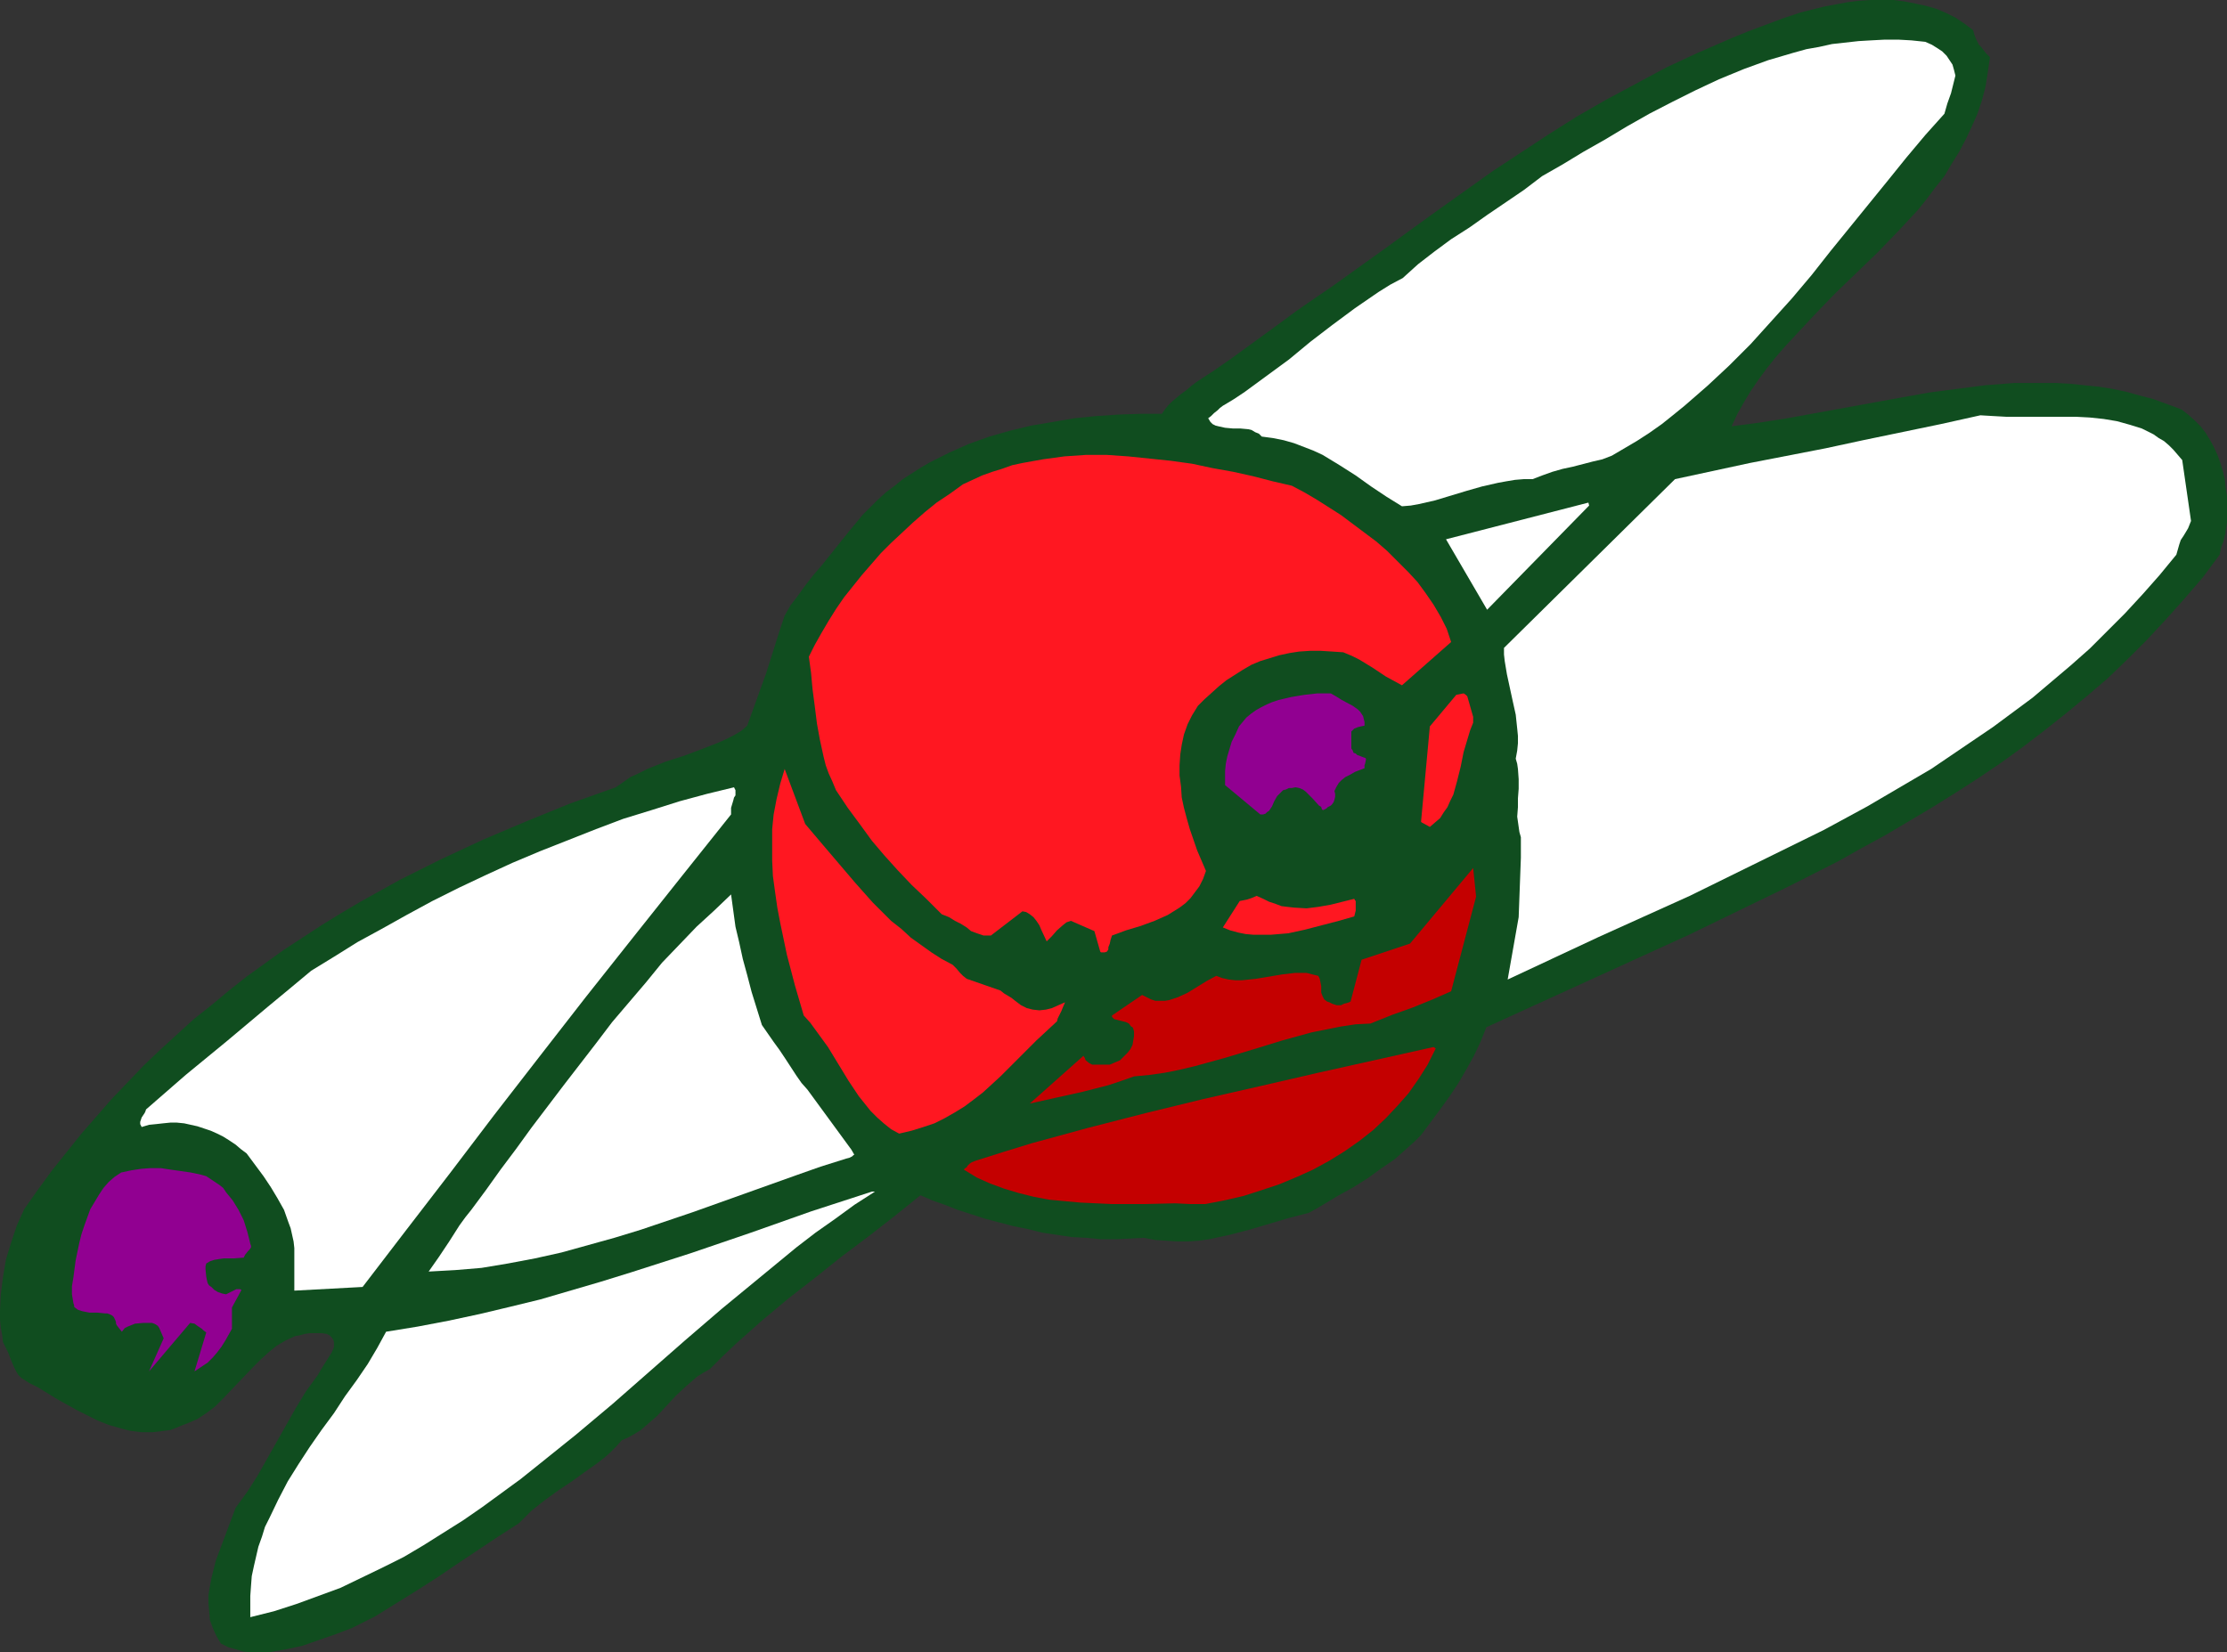 <?xml version="1.0" encoding="UTF-8" standalone="no"?>
<svg
   version="1.0"
   width="129.724mm"
   height="96.276mm"
   id="svg15"
   sodipodi:docname="Atom 06.wmf"
   xmlns:inkscape="http://www.inkscape.org/namespaces/inkscape"
   xmlns:sodipodi="http://sodipodi.sourceforge.net/DTD/sodipodi-0.dtd"
   xmlns="http://www.w3.org/2000/svg"
   xmlns:svg="http://www.w3.org/2000/svg">
  <rect width="100%" height="100%" fill="#333333" stroke="none"/>
  <sodipodi:namedview
     id="namedview15"
     pagecolor="#ffffff"
     bordercolor="#000000"
     borderopacity="0.25"
     inkscape:showpageshadow="2"
     inkscape:pageopacity="0.0"
     inkscape:pagecheckerboard="0"
     inkscape:deskcolor="#d1d1d1"
     inkscape:document-units="mm" />
  <defs
     id="defs1">
    <pattern
       id="WMFhbasepattern"
       patternUnits="userSpaceOnUse"
       width="6"
       height="6"
       x="0"
       y="0" />
  </defs>
  <path
     style="fill:#104d1f;fill-opacity:1;fill-rule:evenodd;stroke:none"
     d="m 489.971,116.984 0.323,-1.939 v -1.939 -1.939 -1.939 l -0.323,-1.939 -0.162,-1.777 -0.485,-1.939 -0.485,-1.616 -0.646,-1.777 -0.808,-1.777 -0.808,-1.454 -0.97,-1.616 -1.131,-1.454 -1.293,-1.293 -1.454,-1.293 -1.454,-1.131 -3.07,-1.131 -3.07,-1.131 -3.07,-0.808 -2.909,-0.808 -3.07,-0.646 -3.07,-0.485 -3.232,-0.323 -3.07,-0.323 -3.07,-0.162 h -3.07 -6.141 l -6.302,0.485 -6.302,0.808 -6.141,0.808 -6.302,1.131 -12.443,2.262 -12.443,2.262 -6.141,0.969 -6.141,0.808 1.293,-2.747 1.454,-2.585 1.454,-2.424 1.778,-2.585 1.778,-2.424 1.939,-2.424 2.101,-2.424 2.101,-2.262 4.363,-4.686 4.525,-4.686 4.686,-4.524 4.686,-4.524 4.525,-4.686 4.363,-4.686 1.939,-2.424 1.939,-2.585 1.939,-2.424 1.616,-2.747 1.616,-2.585 1.454,-2.747 1.293,-2.747 1.293,-2.908 0.97,-2.908 0.808,-3.07 0.485,-3.07 0.485,-3.393 -0.808,-0.808 -0.646,-0.808 -0.485,-0.646 -0.485,-0.485 -0.323,-0.646 -0.323,-0.646 -0.323,-0.808 -0.323,-1.131 -1.939,-1.454 -1.939,-1.293 -1.939,-0.969 -2.262,-0.969 -2.262,-0.646 -2.262,-0.485 L 419.352,0.323 416.928,0 h -2.586 -2.424 l -2.586,0.162 -2.586,0.323 -2.586,0.485 -2.586,0.485 -2.586,0.646 -2.586,0.646 -3.878,1.293 -3.878,1.454 -3.878,1.454 -3.555,1.454 -7.434,3.232 -6.949,3.232 -6.626,3.555 -6.626,3.555 -6.464,3.716 -6.141,3.878 -6.141,4.039 -6.141,4.039 -11.797,8.402 -5.818,4.201 -5.979,4.363 -11.958,8.564 -4.04,2.747 -3.717,2.585 -3.717,2.747 -3.555,2.585 -7.11,5.171 -3.717,2.585 -3.717,2.424 -1.293,0.969 -1.131,0.969 -1.131,0.808 -0.97,0.808 -0.97,0.808 -0.808,0.808 -0.808,0.969 -0.646,0.969 h -4.686 l -4.848,0.162 -4.848,0.323 -4.848,0.485 -4.686,0.808 -4.848,0.808 -4.686,1.131 -4.525,1.293 -4.525,1.616 -4.363,1.939 -4.202,2.101 -1.939,1.131 -4.04,2.585 -1.778,1.454 -1.939,1.454 -1.778,1.616 -1.616,1.616 -1.778,1.777 -1.454,1.777 -1.616,1.939 -3.878,4.847 -1.939,2.424 -1.939,2.262 -1.778,2.262 -1.616,2.262 -1.616,2.101 -1.293,2.262 -1.131,3.393 -0.97,3.07 -1.939,6.14 -2.101,5.817 -2.101,5.817 -1.293,1.131 -1.616,0.969 -1.616,0.808 -1.778,0.808 -3.717,1.454 -3.878,1.454 -4.04,1.293 -4.04,1.616 -1.939,0.969 -1.778,0.808 -1.616,1.131 -1.616,1.131 -10.019,3.555 -9.534,3.878 -9.534,4.04 -9.373,4.363 -4.525,2.262 -4.525,2.262 -4.363,2.424 -4.363,2.424 -4.363,2.585 -4.202,2.585 -4.202,2.747 -4.202,2.747 -4.04,2.908 -4.04,2.908 -3.878,3.07 -3.878,3.232 -3.878,3.07 -3.717,3.393 -3.717,3.393 -3.555,3.393 -3.555,3.716 -3.555,3.716 -3.232,3.716 -3.394,3.878 -3.232,4.04 -3.232,4.039 -3.07,4.201 -3.07,4.363 -1.616,3.555 -1.293,3.878 -1.131,3.716 -0.646,3.878 -0.485,3.878 L 0,288.743 v 1.777 l 0.162,1.777 0.323,1.777 0.162,1.454 1.131,2.262 0.808,2.101 0.485,1.131 0.485,0.969 0.485,0.808 0.646,0.646 1.778,1.131 1.939,0.969 2.101,1.293 2.101,1.293 4.363,2.424 2.262,1.131 2.262,1.131 2.424,0.969 2.262,0.646 2.424,0.646 2.586,0.323 h 2.424 l 2.586,-0.323 1.293,-0.162 1.293,-0.485 1.131,-0.485 1.293,-0.485 2.262,-0.969 1.939,-1.293 1.939,-1.454 1.616,-1.616 3.394,-3.555 3.394,-3.555 1.616,-1.616 1.778,-1.616 1.778,-1.454 1.939,-1.131 2.101,-0.969 0.97,-0.162 1.131,-0.323 1.131,-0.162 h 1.293 1.293 l 1.131,0.162 0.646,0.323 0.485,0.485 0.323,0.485 0.162,0.485 v 0.485 0.646 l -0.485,1.131 -0.808,1.293 -0.808,1.293 -0.808,1.293 -0.646,1.131 -2.586,3.555 -2.262,3.716 -4.202,7.433 -4.202,7.433 -2.262,3.555 -2.586,3.555 -2.909,7.756 -1.454,3.878 -0.485,1.939 -0.485,1.939 -0.323,1.777 -0.323,1.939 v 1.777 l 0.162,1.777 0.162,1.939 0.646,1.777 0.808,1.777 0.97,1.616 1.616,0.808 1.778,0.485 1.616,0.485 1.778,0.162 h 1.939 1.778 l 1.778,-0.323 1.939,-0.323 3.717,-0.808 3.717,-1.293 3.717,-1.293 3.394,-1.293 5.171,-2.585 4.686,-2.908 4.686,-2.908 4.525,-2.908 4.525,-3.07 4.363,-2.908 4.363,-2.908 4.525,-2.908 1.454,-1.454 1.293,-1.293 1.616,-1.293 1.454,-1.131 2.909,-2.101 2.909,-1.939 2.909,-2.101 2.747,-1.939 1.454,-1.131 1.293,-1.131 1.293,-1.293 1.293,-1.454 1.454,-0.646 1.454,-0.808 1.293,-0.808 1.131,-0.969 2.424,-2.101 4.202,-4.524 2.262,-2.101 2.424,-2.101 1.293,-0.808 1.454,-0.808 2.909,-2.908 2.909,-2.747 2.909,-2.585 2.909,-2.585 5.818,-4.847 5.818,-4.524 5.656,-4.524 5.818,-4.363 5.818,-4.524 5.818,-4.686 2.586,1.131 2.747,0.969 2.909,1.131 5.979,1.939 3.07,0.808 3.07,0.808 3.232,0.646 3.232,0.808 3.232,0.485 3.232,0.485 3.232,0.162 3.232,0.323 h 3.232 l 3.07,-0.162 3.07,-0.162 2.586,0.485 2.424,0.162 2.424,0.162 h 2.262 l 2.424,-0.162 2.262,-0.323 2.262,-0.485 2.262,-0.485 4.363,-1.131 8.726,-2.585 4.363,-1.131 1.778,-0.969 1.616,-0.969 3.232,-1.939 3.232,-1.777 3.07,-1.939 2.909,-2.101 3.07,-2.101 2.909,-2.585 1.454,-1.293 1.454,-1.454 4.202,-5.655 2.101,-2.908 1.939,-2.908 1.778,-3.07 1.616,-2.908 1.454,-3.07 1.293,-3.232 22.301,-10.18 22.301,-10.18 10.989,-5.332 10.989,-5.332 10.827,-5.494 5.171,-2.908 5.333,-2.908 5.171,-3.07 5.171,-3.07 5.171,-3.232 5.01,-3.232 5.01,-3.393 4.686,-3.393 4.848,-3.716 4.686,-3.716 4.686,-3.878 4.525,-3.878 4.363,-4.201 4.202,-4.201 4.202,-4.524 4.04,-4.524 4.04,-4.686 3.717,-5.009 0.162,-0.808 0.162,-0.808 0.485,-1.293 0.323,-1.293 0.162,-0.485 z"
     id="path1" />
  <path
     style="fill:#ffffff;fill-opacity:1;fill-rule:evenodd;stroke:none"
     d="m 482.375,114.722 -1.939,-13.411 -0.97,-1.131 -0.97,-1.131 -0.97,-0.969 -1.131,-0.969 -1.131,-0.646 -1.131,-0.808 -1.293,-0.646 -1.293,-0.646 -2.586,-0.808 -2.909,-0.808 -2.909,-0.485 -3.07,-0.323 -3.07,-0.162 h -3.07 -12.282 l -2.909,-0.162 -2.747,-0.162 -8.726,1.939 -8.565,1.777 -8.565,1.777 -8.242,1.777 -16.645,3.232 -16.483,3.555 -37.653,37.163 v 1.454 l 0.162,1.454 0.485,2.908 1.293,5.978 0.646,2.908 0.323,3.07 0.162,1.616 v 1.616 l -0.162,1.616 -0.323,1.777 0.323,1.131 0.162,1.131 0.162,2.262 v 2.101 l -0.162,2.101 v 1.939 l -0.162,2.101 0.323,2.262 0.162,1.131 0.323,1.131 v 4.524 l -0.162,4.363 -0.162,4.363 -0.162,4.363 -2.424,13.734 10.019,-4.686 10.019,-4.686 20.038,-9.048 9.858,-4.847 9.858,-4.847 9.858,-4.847 9.534,-5.171 4.686,-2.747 4.686,-2.747 4.686,-2.747 4.525,-3.07 4.525,-3.07 4.525,-3.07 4.363,-3.232 4.363,-3.232 4.202,-3.555 4.202,-3.555 4.202,-3.716 3.878,-3.878 3.878,-3.878 3.878,-4.201 3.717,-4.201 3.717,-4.524 0.323,-1.131 0.323,-1.131 0.323,-0.969 0.646,-0.969 0.97,-1.616 0.323,-0.808 z"
     id="path2" />
  <path
     style="fill:#ffffff;fill-opacity:1;fill-rule:evenodd;stroke:none"
     d="m 430.502,16.643 -0.323,-1.293 -0.323,-1.131 -0.646,-0.969 -0.646,-0.969 -0.97,-0.969 -0.97,-0.646 -1.293,-0.808 -1.454,-0.646 -3.07,-0.323 -2.909,-0.162 h -2.909 l -3.07,0.162 -2.747,0.162 -5.818,0.646 -2.909,0.646 -2.747,0.485 -2.909,0.808 -5.494,1.616 -5.333,1.939 -5.494,2.262 -5.171,2.424 -5.171,2.585 -5.01,2.585 -4.848,2.747 -4.848,2.908 -4.848,2.747 -4.525,2.747 -4.525,2.585 -4.04,3.07 -4.04,2.747 -4.04,2.747 -3.878,2.747 -4.04,2.585 -3.717,2.747 -3.555,2.747 -3.394,3.07 -2.747,1.454 -2.586,1.616 -2.586,1.777 -2.586,1.777 -5.01,3.716 -4.848,3.716 -4.686,3.878 -4.848,3.555 -4.848,3.555 -2.424,1.616 -2.424,1.454 -0.646,0.485 -0.485,0.485 -0.808,0.646 -0.646,0.646 -0.646,0.485 0.485,0.808 0.485,0.485 0.646,0.323 0.646,0.162 1.454,0.323 1.778,0.162 h 1.616 l 1.778,0.162 0.646,0.162 0.808,0.485 0.808,0.323 0.646,0.646 2.424,0.323 2.424,0.485 2.262,0.646 2.101,0.808 2.101,0.808 2.101,0.969 3.717,2.262 3.555,2.262 3.394,2.424 3.394,2.262 3.394,2.101 1.939,-0.162 1.778,-0.323 3.555,-0.808 6.949,-2.101 3.394,-0.969 3.555,-0.808 1.778,-0.323 1.939,-0.323 1.939,-0.162 h 1.939 l 2.101,-0.808 2.262,-0.808 2.262,-0.646 2.262,-0.485 4.363,-1.131 2.101,-0.485 2.101,-0.808 2.747,-1.616 2.747,-1.616 2.747,-1.777 2.747,-1.939 2.424,-1.939 2.586,-2.101 5.01,-4.363 4.848,-4.524 4.686,-4.686 4.525,-5.009 4.525,-5.009 4.363,-5.171 4.202,-5.332 8.403,-10.341 4.202,-5.171 4.04,-5.009 4.202,-5.009 4.202,-4.686 0.323,-1.131 0.323,-1.131 0.808,-2.262 0.485,-1.939 z"
     id="path3" />
  <path
     style="fill:#ffffff;fill-opacity:1;fill-rule:evenodd;stroke:none"
     d="m 349.702,110.682 -31.35,8.079 9.05,15.512 22.462,-22.944 z"
     id="path4" />
  <path
     style="fill:#c40000;fill-opacity:1;fill-rule:evenodd;stroke:none"
     d="m 324.977,197.451 -0.646,-6.302 -13.898,16.643 -10.666,3.555 -2.424,9.21 -0.323,0.162 -0.485,0.162 -0.646,0.162 -0.646,0.323 h -0.97 l -0.97,-0.323 -0.646,-0.323 -0.485,-0.162 -0.646,-0.485 -0.323,-0.646 -0.323,-0.808 v -1.454 l -0.162,-0.808 -0.162,-0.808 -0.323,-0.646 -1.293,-0.323 -1.293,-0.323 h -1.293 -1.293 l -2.747,0.323 -5.818,0.969 -3.07,0.323 h -1.454 l -1.454,-0.162 -1.454,-0.323 -1.293,-0.485 -2.101,1.131 -2.101,1.293 -2.101,1.293 -2.101,0.969 -0.97,0.323 -0.97,0.323 -0.97,0.162 h -1.131 -0.97 l -0.97,-0.323 -0.97,-0.485 -0.97,-0.485 -6.626,4.524 v 0.323 l 0.162,0.162 0.323,0.323 0.646,0.162 1.293,0.323 0.646,0.162 0.646,0.323 0.485,0.646 0.323,0.162 0.162,0.323 0.162,0.646 v 0.485 0.485 l -0.162,0.969 -0.162,0.969 -0.485,0.969 -0.646,0.808 -0.808,0.808 -0.808,0.808 -1.131,0.485 -1.131,0.485 h -3.232 -0.646 l -0.646,-0.323 -0.808,-0.646 -0.162,-0.485 -0.323,-0.485 -11.797,10.503 5.818,-1.293 2.909,-0.646 2.909,-0.646 5.656,-1.454 2.909,-0.969 2.747,-0.969 3.394,-0.323 3.394,-0.485 3.232,-0.646 3.394,-0.808 6.464,-1.777 6.464,-1.939 6.302,-1.939 6.464,-1.777 3.232,-0.646 3.232,-0.646 3.232,-0.485 3.232,-0.162 2.424,-0.969 2.424,-0.969 2.262,-0.808 2.262,-0.808 4.363,-1.777 4.04,-1.777 z"
     id="path5" />
  <path
     style="fill:#ff1721;fill-opacity:1;fill-rule:evenodd;stroke:none"
     d="m 324.331,157.864 -1.293,-4.524 -0.323,-0.323 -0.485,-0.323 -0.808,0.162 -0.808,0.162 -5.818,6.948 -1.939,21.005 v 0 l 0.162,0.162 0.323,0.162 1.454,0.808 1.131,-0.969 1.131,-0.969 0.808,-1.293 0.808,-1.131 0.646,-1.454 0.646,-1.293 0.808,-2.908 0.808,-3.232 0.646,-3.232 0.97,-3.232 0.485,-1.616 0.646,-1.616 z"
     id="path6" />
  <path
     style="fill:#ff1721;fill-opacity:1;fill-rule:evenodd;stroke:none"
     d="m 319.483,141.382 -0.97,-2.908 -1.293,-2.585 -1.616,-2.747 -1.778,-2.585 -1.778,-2.424 -2.101,-2.262 -2.262,-2.262 -2.262,-2.262 -2.424,-2.101 -2.586,-1.939 -2.586,-1.939 -2.586,-1.939 -5.333,-3.393 -2.747,-1.616 -2.747,-1.454 -4.202,-0.969 -4.363,-1.131 -4.363,-0.969 -4.525,-0.808 -4.525,-0.969 -4.686,-0.646 -4.686,-0.485 -4.686,-0.485 -4.686,-0.323 h -4.686 l -4.686,0.323 -4.686,0.646 -4.525,0.808 -2.262,0.485 -2.262,0.808 -2.101,0.646 -2.262,0.808 -2.101,0.969 -2.101,0.969 -2.909,2.101 -2.909,1.939 -2.586,2.101 -2.586,2.262 -2.424,2.262 -2.424,2.262 -2.262,2.262 -2.101,2.424 -2.101,2.424 -1.939,2.424 -1.939,2.424 -1.778,2.585 -1.616,2.585 -1.616,2.747 -1.454,2.585 -1.293,2.585 0.485,3.555 0.323,3.555 0.485,3.716 0.485,3.878 0.646,3.555 0.808,3.716 0.485,1.939 0.646,1.777 0.808,1.777 0.808,1.939 2.586,3.878 2.747,3.716 2.586,3.555 2.747,3.232 2.909,3.232 3.07,3.232 3.232,3.07 3.394,3.393 1.616,0.646 1.293,0.808 1.293,0.646 1.293,0.808 0.97,0.808 1.293,0.485 1.454,0.485 h 0.646 0.97 l 6.949,-5.332 0.808,0.162 0.808,0.485 0.808,0.646 0.646,0.808 0.646,0.969 0.485,1.131 1.131,2.424 1.131,-1.131 1.131,-1.293 1.293,-1.131 0.808,-0.646 0.97,-0.323 5.171,2.262 1.293,4.524 0.162,0.162 h 0.323 0.485 l 0.485,-0.162 0.323,-0.485 v -0.485 l 0.323,-0.808 0.162,-0.808 0.162,-0.485 0.162,-0.485 3.07,-1.131 3.232,-0.969 3.07,-1.131 2.909,-1.293 1.293,-0.808 1.293,-0.808 1.293,-0.969 1.131,-1.131 0.97,-1.293 0.97,-1.293 0.808,-1.616 0.646,-1.777 -1.939,-4.524 -1.616,-4.686 -0.646,-2.262 -0.646,-2.424 -0.485,-2.262 -0.162,-2.424 -0.323,-2.424 v -2.262 l 0.162,-2.424 0.323,-2.101 0.485,-2.262 0.808,-2.262 0.97,-1.939 1.293,-2.101 1.454,-1.454 1.616,-1.454 1.616,-1.454 1.616,-1.293 1.778,-1.131 1.778,-1.131 1.939,-1.131 1.939,-0.808 2.101,-0.646 2.101,-0.646 2.262,-0.485 2.101,-0.323 2.424,-0.162 h 2.262 l 2.586,0.162 2.424,0.162 1.939,0.808 1.616,0.808 2.909,1.777 2.909,1.939 1.778,0.969 1.778,0.969 z"
     id="path7" />
  <path
     style="fill:#c40000;fill-opacity:1;fill-rule:evenodd;stroke:none"
     d="m 315.604,230.575 -25.371,5.655 -12.605,2.908 -12.766,2.908 -12.605,3.07 -12.605,3.232 -12.443,3.393 -6.302,1.939 -6.141,1.939 -0.808,0.323 -0.485,0.323 -0.323,0.323 -0.162,0.162 -0.162,0.323 -0.323,0.162 -0.323,0.323 2.909,1.777 2.909,1.293 3.07,1.131 3.232,0.969 3.232,0.808 3.394,0.646 3.394,0.323 3.555,0.323 6.949,0.323 h 7.11 l 6.787,-0.162 3.394,0.162 h 3.232 l 4.202,-0.808 4.202,-0.969 4.04,-1.293 3.878,-1.293 3.878,-1.616 3.555,-1.616 3.555,-1.939 3.394,-2.101 3.232,-2.262 3.07,-2.424 2.747,-2.585 2.586,-2.747 2.424,-2.747 2.262,-3.232 1.939,-3.07 1.778,-3.555 z"
     id="path8" />
  <path
     style="fill:#910091;fill-opacity:1;fill-rule:evenodd;stroke:none"
     d="m 300.737,167.235 v -0.162 l -0.162,-0.162 -0.485,-0.162 -0.808,-0.323 -0.485,-0.162 -0.323,-0.323 -0.485,-0.162 -0.162,-0.485 -0.323,-0.485 v -0.646 -1.454 -1.616 l 0.323,-0.323 0.323,-0.323 0.808,-0.323 0.646,-0.162 0.808,-0.162 v -0.808 l -0.162,-0.646 -0.162,-0.646 -0.323,-0.485 -0.323,-0.485 -0.485,-0.485 -1.131,-0.808 -2.424,-1.293 -1.293,-0.808 -1.131,-0.646 h -2.909 l -2.909,0.323 -2.909,0.485 -2.747,0.646 -1.454,0.485 -1.131,0.485 -1.293,0.646 -1.131,0.646 -1.131,0.808 -0.97,0.808 -0.808,0.969 -0.808,0.969 -0.808,1.777 -0.808,1.616 -0.485,1.616 -0.485,1.616 -0.323,1.616 -0.162,1.616 v 1.616 1.454 l 7.757,6.463 h 0.646 l 0.485,-0.162 0.323,-0.323 0.485,-0.323 0.646,-0.969 0.485,-1.131 0.646,-1.131 0.808,-0.808 0.485,-0.485 0.646,-0.162 0.646,-0.323 h 0.646 l 0.808,-0.162 0.808,0.162 0.808,0.323 0.646,0.485 0.646,0.646 0.808,0.808 1.454,1.616 0.323,0.162 0.162,0.162 0.162,0.485 0.162,0.162 h 0.162 l 0.646,-0.323 0.323,-0.323 0.323,-0.162 0.323,-0.162 0.323,-0.323 0.323,-0.485 0.162,-0.485 0.162,-0.646 v -0.646 l -0.162,-0.646 0.485,-0.969 0.485,-0.808 0.646,-0.646 0.808,-0.646 0.97,-0.485 1.131,-0.646 2.101,-0.808 v -0.162 -0.485 l 0.162,-0.485 z"
     id="path9" />
  <path
     style="fill:#ff1721;fill-opacity:1;fill-rule:evenodd;stroke:none"
     d="m 298.475,200.521 v -0.485 -0.485 -0.323 -0.808 l -0.162,-0.162 -0.162,-0.323 -2.586,0.646 -2.586,0.646 -2.747,0.485 -2.586,0.323 -2.747,-0.162 -1.454,-0.162 -1.293,-0.162 -1.293,-0.485 -1.454,-0.485 -1.293,-0.646 -1.454,-0.646 -1.131,0.485 -0.97,0.323 -0.808,0.162 -0.808,0.162 -3.717,5.817 1.616,0.646 1.778,0.485 1.616,0.323 1.778,0.162 h 1.939 1.778 l 1.939,-0.162 1.939,-0.162 3.717,-0.808 3.717,-0.969 3.717,-0.969 3.394,-0.969 z"
     id="path10" />
  <path
     style="fill:#ff1721;fill-opacity:1;fill-rule:evenodd;stroke:none"
     d="m 234.481,220.718 -1.454,0.646 -1.454,0.646 -1.293,0.323 -1.454,0.162 -1.454,-0.162 -1.293,-0.323 -1.293,-0.646 -0.646,-0.485 -0.646,-0.485 -0.808,-0.646 -0.808,-0.485 -0.808,-0.485 -0.808,-0.646 -7.434,-2.585 -0.808,-0.646 -0.646,-0.646 -0.808,-0.969 -0.808,-0.808 -2.424,-1.293 -2.262,-1.454 -2.262,-1.616 -2.262,-1.616 -2.101,-1.939 -2.262,-1.777 -4.04,-4.039 -3.878,-4.363 -3.717,-4.363 -3.717,-4.363 -3.555,-4.201 -4.525,-12.118 -0.97,3.232 -0.808,3.393 -0.646,3.393 -0.323,3.232 v 3.555 3.393 l 0.162,3.393 0.485,3.555 0.485,3.393 0.646,3.393 1.454,6.948 1.778,6.786 1.939,6.625 1.454,1.616 1.293,1.777 2.586,3.555 2.262,3.716 2.262,3.716 2.262,3.393 1.293,1.616 1.293,1.616 1.454,1.454 1.454,1.293 1.616,1.293 1.778,0.969 2.747,-0.646 2.586,-0.808 2.424,-0.808 2.262,-1.131 2.262,-1.293 2.101,-1.293 1.939,-1.454 2.101,-1.616 1.939,-1.777 1.939,-1.777 3.878,-3.878 4.04,-4.04 2.262,-2.101 2.262,-2.101 0.162,-0.646 0.323,-0.646 0.485,-0.969 0.323,-0.808 z"
     id="path11" />
  <path
     style="fill:#ffffff;fill-opacity:1;fill-rule:evenodd;stroke:none"
     d="m 191.981,262.406 -13.413,4.363 -13.251,4.686 -13.251,4.524 -13.09,4.201 -6.787,2.101 -6.626,1.939 -6.626,1.939 -6.626,1.616 -6.787,1.616 -6.787,1.454 -6.787,1.293 -6.949,1.131 -1.939,3.555 -2.101,3.555 -2.424,3.555 -2.586,3.555 -2.424,3.716 -2.747,3.716 -2.586,3.716 -2.424,3.716 -2.424,3.878 -2.101,4.04 -1.939,4.04 -0.97,1.939 -0.646,2.101 -0.808,2.262 -0.485,2.101 -0.485,2.101 -0.485,2.262 -0.162,2.101 -0.162,2.262 v 2.424 2.262 l 5.171,-1.293 5.01,-1.616 4.848,-1.777 4.848,-1.777 4.686,-2.262 4.686,-2.262 4.525,-2.262 4.363,-2.585 4.363,-2.747 4.363,-2.747 4.202,-2.908 4.202,-3.07 4.202,-3.07 4.04,-3.232 8.242,-6.625 8.08,-6.786 7.918,-6.948 7.918,-6.948 8.08,-6.948 8.242,-6.786 8.242,-6.786 4.202,-3.232 4.363,-3.07 4.202,-3.07 4.525,-2.908 z"
     id="path12" />
  <path
     style="fill:#ffffff;fill-opacity:1;fill-rule:evenodd;stroke:none"
     d="m 187.456,253.196 -9.696,-13.25 -1.293,-1.454 -1.131,-1.616 -2.424,-3.716 -1.293,-1.939 -1.293,-1.777 -2.586,-3.716 -2.262,-7.271 -0.97,-3.716 -0.97,-3.555 -0.808,-3.716 -0.808,-3.393 -0.485,-3.555 -0.485,-3.555 -3.717,3.555 -3.878,3.555 -3.717,3.878 -3.878,4.04 -3.555,4.363 -3.717,4.363 -3.717,4.363 -3.555,4.686 -7.11,9.21 -7.11,9.372 -3.394,4.686 -3.394,4.524 -3.232,4.524 -3.232,4.363 -1.293,1.616 -1.293,1.777 -2.262,3.555 -2.262,3.393 -1.131,1.616 -1.131,1.616 5.818,-0.323 5.818,-0.485 5.818,-0.969 5.979,-1.131 5.818,-1.293 5.818,-1.616 5.818,-1.616 5.818,-1.777 11.474,-3.878 11.312,-4.04 11.312,-4.04 5.494,-1.939 5.656,-1.777 0.646,-0.162 0.646,-0.323 0.323,-0.323 h 0.162 z"
     id="path13" />
  <path
     style="fill:#ffffff;fill-opacity:1;fill-rule:evenodd;stroke:none"
     d="m 161.923,174.022 -0.323,-0.646 -5.979,1.454 -5.979,1.616 -6.141,1.939 -6.302,1.939 -5.979,2.262 -6.141,2.424 -6.141,2.424 -6.141,2.585 -5.979,2.747 -5.818,2.747 -5.818,2.908 -5.656,3.07 -5.494,3.07 -5.333,2.908 -5.171,3.232 -5.01,3.07 -4.848,4.04 -4.686,3.878 -9.05,7.594 -9.05,7.433 -8.726,7.594 -0.162,0.485 -0.162,0.323 -0.646,0.969 -0.162,0.485 -0.162,0.485 v 0.485 l 0.323,0.646 1.616,-0.485 1.616,-0.162 1.454,-0.162 1.616,-0.162 h 1.454 l 1.616,0.162 1.454,0.323 1.454,0.323 1.454,0.485 1.454,0.485 1.454,0.646 1.293,0.646 1.293,0.808 1.454,0.969 1.131,0.969 1.293,0.969 3.717,5.009 1.616,2.424 1.454,2.424 1.454,2.585 0.97,2.747 0.485,1.293 0.323,1.454 0.323,1.454 0.162,1.454 v 9.372 l 15.029,-0.808 9.534,-12.442 9.696,-12.603 9.696,-12.765 10.019,-12.926 10.181,-13.088 10.504,-13.25 10.666,-13.411 10.827,-13.573 v -0.808 -0.646 l 0.485,-1.616 0.162,-0.646 0.323,-0.485 v -0.646 z"
     id="path14" />
  <path
     style="fill:#910091;fill-opacity:1;fill-rule:evenodd;stroke:none"
     d="m 55.106,273.878 -0.646,-2.585 -0.808,-2.585 -1.131,-2.262 -1.293,-2.101 -1.454,-1.777 -0.646,-0.969 -0.808,-0.646 -0.97,-0.646 -0.97,-0.646 -0.97,-0.646 -1.131,-0.323 -2.262,-0.485 -2.262,-0.323 -2.262,-0.323 -2.101,-0.323 h -2.262 l -2.101,0.162 -2.101,0.323 -2.262,0.485 -1.454,0.969 -1.293,1.131 -1.131,1.293 -0.97,1.454 -0.97,1.616 -0.97,1.616 -0.646,1.777 -0.646,1.777 -0.646,1.939 -0.485,1.939 -0.808,3.878 -0.485,3.716 -0.323,1.939 v 1.777 l 0.323,1.939 0.162,0.485 v 0.323 l 0.162,0.162 v 0 l 0.646,0.485 0.97,0.323 1.616,0.323 h 0.808 0.97 l 1.616,0.162 h 0.485 l 0.485,0.162 0.646,0.323 0.323,0.323 0.323,0.646 0.162,0.485 v 0.323 l 0.162,0.323 0.485,0.646 0.646,0.808 0.646,-0.808 0.646,-0.323 0.808,-0.323 0.808,-0.323 1.778,-0.162 h 1.939 l 0.485,0.162 0.323,0.162 0.485,0.323 0.323,0.485 0.485,1.131 0.485,1.131 -3.232,7.271 9.05,-10.664 0.97,0.162 0.646,0.485 0.97,0.646 0.323,0.323 0.646,0.485 -2.586,8.564 1.454,-0.969 1.454,-0.969 1.131,-1.131 0.97,-1.131 0.97,-1.293 0.808,-1.293 1.454,-2.585 v -4.686 l 2.101,-3.878 -0.323,-0.162 h -0.323 -0.485 l -0.323,0.162 -0.97,0.485 -0.97,0.485 -0.808,-0.162 -0.97,-0.323 -0.808,-0.485 -0.646,-0.646 -0.485,-0.323 -0.323,-0.485 -0.162,-0.646 -0.162,-0.808 -0.162,-1.616 v -0.646 l 0.162,-0.646 0.808,-0.485 0.97,-0.323 0.97,-0.162 1.131,-0.162 h 2.262 l 2.101,-0.162 0.162,-0.323 0.162,-0.323 0.646,-0.808 0.323,-0.323 0.323,-0.485 v -0.323 z"
     id="path15" />
</svg>
